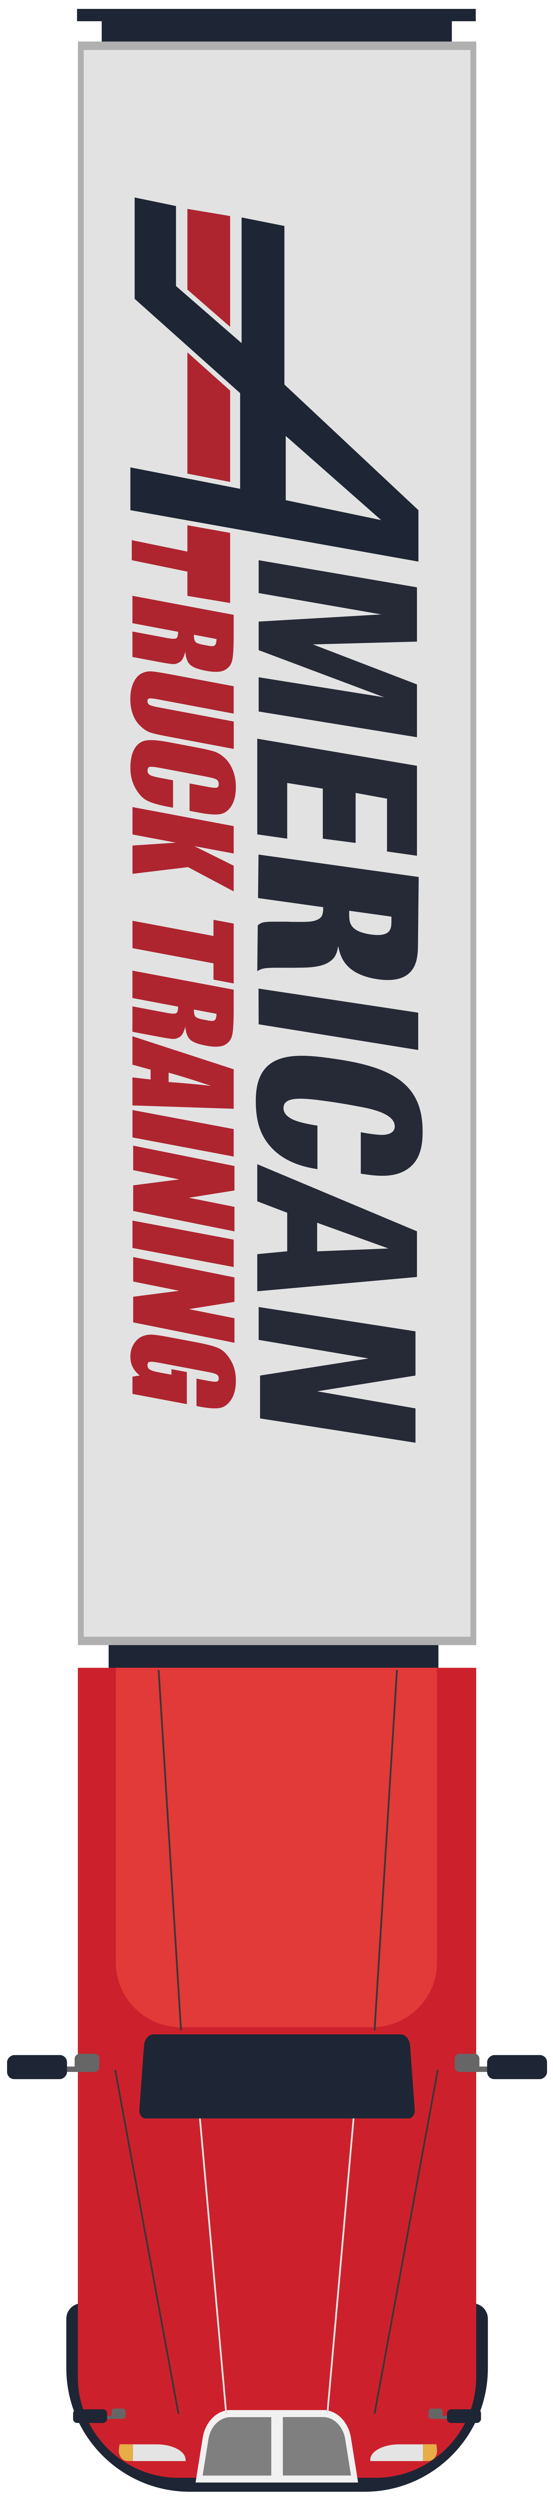 <?xml version="1.0" encoding="UTF-8"?>
<svg id="OBJECTS" xmlns="http://www.w3.org/2000/svg" viewBox="0 0 79.06 356.89">
  <rect x="15.53" y="218.54" width="47.15" height="32.75" style="fill: #1e2635;"/>
  <g>
    <rect x="14.54" y="2.68" width="50.06" height="5.5" style="fill: #1e2635;"/>
    <rect x="-74.85" y="91.91" width="228.91" height="56.95" transform="translate(-80.77 159.99) rotate(-90)" style="fill: #b0b0b0;"/>
    <rect x="11.96" y="7.13" width="55.29" height="226.5" transform="translate(79.22 240.77) rotate(180)" style="fill: #e2e2e2;"/>
    <path d="M43.8,312.12h7.05c1.22,0,2.21.99,2.21,2.21v55.85c0,1.22-.99,2.21-2.21,2.21h-7.05c-9.73,0-17.64-7.9-17.64-17.64v-24.99c0-9.73,7.9-17.64,17.64-17.64Z" transform="translate(-302.64 381.86) rotate(-90)" style="fill: #1e2635;"/>
    <path d="M-3.79,267.42h101.21v56.95H-3.79c-7.96,0-14.42-6.46-14.42-14.42v-28.11c0-7.96,6.46-14.42,14.42-14.42Z" transform="translate(-256.29 335.5) rotate(-90)" style="fill: #cc212c;"/>
    <path d="M28.99,348l-1.02,6.38h23.22l-1.02-6.38c-.37-2.3-2.04-3.96-3.98-3.96h-13.22c-1.94,0-3.61,1.66-3.98,3.96Z" style="fill: #f1f1f1;"/>
    <path d="M39.61,354.38h11.58l-1.02-6.38c-.37-2.3-2.04-3.96-3.98-3.96h-6.58v10.34Z" style="fill: #f1f1f1;"/>
    <path d="M40.44,353.38h9.74l-.83-5.19c-.29-1.82-1.62-3.15-3.16-3.15h-5.75v8.33Z" style="fill: #7f7f7f;"/>
    <path d="M39.61,344.04h-6.65c-1.94,0-3.61,1.66-3.98,3.96l-1.02,6.38h11.65v-10.34Z" style="fill: #f1f1f1;"/>
    <path d="M38.78,353.38v-8.33h-5.82c-1.54,0-2.87,1.32-3.16,3.15l-.83,5.19h9.81Z" style="fill: #7f7f7f;"/>
    <path d="M23.12,240.77h42.06v45.92H23.12c-5.1,0-9.24-4.14-9.24-9.24v-27.44c0-5.1,4.14-9.24,9.24-9.24Z" transform="translate(-224.21 303.25) rotate(-90)" style="fill: #e23939;"/>
    <line x1="46.8" y1="344.58" x2="50.57" y2="302.15" style="fill: none; stroke: #e4e4e4; stroke-miterlimit: 10; stroke-width: .25px;"/>
    <line x1="32.34" y1="344.58" x2="28.56" y2="302.15" style="fill: none; stroke: #e4e4e4; stroke-miterlimit: 10; stroke-width: .25px;"/>
    <path d="M20.58,292.04l-.66,9.1c-.05.68.35,1.27.85,1.27h37.67c.51,0,.9-.59.85-1.27l-.66-9.1c-.07-.92-.64-1.63-1.33-1.63H21.91c-.69,0-1.26.7-1.33,1.63Z" style="fill: #1e2635;"/>
    <g>
      <rect x="65.49" y="292.71" width="2.59" height="3.52" rx=".69" ry=".69" transform="translate(-227.69 361.26) rotate(-90)" style="fill: #666;"/>
      <rect x="68.46" y="293.53" width=".77" height="3.71" transform="translate(-226.54 364.23) rotate(-90)" style="fill: #666;"/>
      <rect x="72.21" y="290.8" width="3.44" height="8.57" rx="1.03" ry="1.03" transform="translate(-221.16 369.01) rotate(-90)" style="fill: #1e2635;"/>
    </g>
    <g>
      <rect x="61.54" y="343.56" width="1.47" height="2" rx=".39" ry=".39" transform="translate(-282.29 406.83) rotate(-90)" style="fill: #666;"/>
      <rect x="63.23" y="344.02" width=".44" height="2.11" transform="translate(-281.63 408.52) rotate(-90)" style="fill: #666;"/>
      <rect x="65.36" y="342.47" width="1.95" height="4.87" rx=".58" ry=".58" transform="translate(-278.57 411.24) rotate(-90)" style="fill: #1e2635;"/>
    </g>
    <g>
      <rect x="11.14" y="292.71" width="2.59" height="3.52" rx=".69" ry=".69" transform="translate(-282.04 306.91) rotate(-90)" style="fill: #666;"/>
      <rect x="9.99" y="293.53" width=".77" height="3.71" transform="translate(-285.01 305.76) rotate(-90)" style="fill: #666;"/>
      <rect x="3.57" y="290.8" width="3.44" height="8.57" rx="1.03" ry="1.03" transform="translate(-289.79 300.37) rotate(-90)" style="fill: #1e2635;"/>
    </g>
    <g>
      <rect x="16.21" y="343.56" width="1.47" height="2" rx=".39" ry=".39" transform="translate(-327.61 361.5) rotate(-90)" style="fill: #666;"/>
      <rect x="15.56" y="344.02" width=".44" height="2.11" transform="translate(-329.31 360.85) rotate(-90)" style="fill: #666;"/>
      <rect x="11.91" y="342.47" width="1.95" height="4.87" rx=".58" ry=".58" transform="translate(-332.02 357.79) rotate(-90)" style="fill: #1e2635;"/>
    </g>
    <g>
      <path d="M18.99,348.92v2.4h7.54v-.19c0-1.22-1.87-2.2-4.16-2.2h-3.38Z" style="fill: #e4e4e4;"/>
      <path d="M18.21,351.32h.78v-2.4h-1.89c-.06.28-.09.56-.11.82,0,0,0,.01,0,.02-.04.84.52,1.55,1.22,1.55Z" style="fill: #e7ad47;"/>
    </g>
    <g>
      <path d="M60.48,348.92v2.4h-7.54v-.19c0-1.22,1.87-2.2,4.16-2.2h3.38Z" style="fill: #e4e4e4;"/>
      <path d="M61.26,351.32h-.78v-2.4h1.89c.06.28.09.56.11.82,0,0,0,.01,0,.02.04.84-.52,1.55-1.22,1.55Z" style="fill: #e7ad47;"/>
    </g>
    <rect x="11.01" y="1.27" width="57.01" height="1.76" style="fill: #1e2635;"/>
  </g>
  <line x1="25.51" y1="344.56" x2="16.47" y2="295.48" style="fill: none; stroke: #3a3637; stroke-miterlimit: 10; stroke-width: .25px;"/>
  <line x1="53.55" y1="344.56" x2="62.59" y2="295.48" style="fill: none; stroke: #3a3637; stroke-miterlimit: 10; stroke-width: .25px;"/>
  <line x1="53.55" y1="289.84" x2="56.75" y2="238.4" style="fill: none; stroke: #3a3637; stroke-miterlimit: 10; stroke-width: .25px;"/>
  <line x1="25.88" y1="289.84" x2="22.68" y2="238.4" style="fill: none; stroke: #3a3637; stroke-miterlimit: 10; stroke-width: .25px;"/>
  <g>
    <path d="M25.16,29.41v11.42l9.38,8.15v-17.94l6.12,1.22v22.63l19.16,17.94v7.34l-41.18-7.34v-6.11l15.69,3.06v-13.66l-15.08-13.46v-14.47l5.91,1.22ZM54.51,74.26l-13.66-12.03v9.17l13.66,2.85Z" style="fill: #1e2635; fill-rule: evenodd;"/>
    <polygon points="59.79 149.89 59.79 144.56 36.96 141.12 36.98 146.22 59.79 149.89" style="fill: #262a37; fill-rule: evenodd;"/>
    <polygon points="36.98 79.97 59.61 83.84 59.61 91.59 44.73 91.99 59.61 97.7 59.61 105.24 36.98 101.57 36.98 96.68 54.92 99.54 36.98 92.81 36.98 88.73 54.51 87.71 36.98 84.66 36.98 79.97" style="fill: #262a37; fill-rule: evenodd;"/>
    <polygon points="55.33 114.01 55.33 121.55 59.61 122.16 59.61 109.32 36.78 105.45 36.78 119.11 41.06 119.72 41.06 111.77 46.15 112.58 46.15 119.72 50.84 120.33 50.84 113.19 55.33 114.01" style="fill: #262a37; fill-rule: evenodd;"/>
    <polygon points="36.98 191.27 36.98 186.58 59.4 190.05 59.4 196.36 45.34 198.61 59.4 201.05 59.4 205.95 37.18 202.48 37.18 196.36 52.68 193.92 36.98 191.27" style="fill: #262a37; fill-rule: evenodd;"/>
    <path d="M36.78,166.19l22.83,9.58v6.52l-22.83,2.04v-5.3l4.28-.41v-5.5l-4.28-1.63v-5.3ZM45.34,174.55v4.08l10.19-.41-10.19-3.67Z" style="fill: #262a37; fill-rule: evenodd;"/>
    <path d="M55.96,130.86v.71c-.02.93-.03,2.23-2.92,1.83-3.08-.43-3.1-1.76-3.12-2.8v-.59s6.04.84,6.04.84ZM42.21,138.14c1.59,0,3.64,0,4.85-.82,1.05-.67,1.15-1.56,1.29-2.26.28,1.32.83,4.05,5.73,4.74,3.24.45,5.17-.61,5.56-3.23.11-.65.11-1.29.12-2l.1-9.38-22.9-3.2-.07,6.21,9.31,1.3v.47c-.08.63-.15,1.19-1.32,1.49-.59.14-1.04.15-3.09.14l-.91-.03c-1.4,0-2.34,0-2.5.02-.94.04-1.17.21-1.53.5l-.07,6.54c.78-.48,1.21-.5,4.16-.48h1.27Z" style="fill: #262a37; fill-rule: evenodd;"/>
    <path d="M45.38,160.68c-.96-.13-2.7-.46-3.6-.91-.87-.44-1.25-.97-1.25-1.58,0-1.41,1.74-1.52,4.6-1.2,1,.13,2.03.26,3.02.42,1.06.16,2.12.35,3.15.55,1.93.34,5.14,1.05,5.14,2.84,0,.68-.55,1-1.03,1.11-.48.14-1.19.19-3.83-.28v5.91c2.09.32,4.95.76,6.98-.88,1.74-1.36,1.86-3.74,1.86-5.17,0-6.36-3.83-9-11.92-10.24-5.82-.89-11.93-1.6-11.93,5.84,0,1.81.19,4.08,1.64,6.02,2.19,2.97,5.69,3.54,7.17,3.79v-6.22Z" style="fill: #262a37; fill-rule: evenodd;"/>
    <path d="M30.94,91.22l-3.22-.61c0,.44.06.76.17.95.12.2.5.36,1.14.48l.8.15c.46.09.76.06.9-.09.14-.14.22-.44.22-.89ZM33.41,87.77v2.77c0,1.84-.07,3.08-.21,3.7-.14.63-.49,1.1-1.05,1.4-.56.31-1.46.35-2.69.12-1.13-.21-1.89-.5-2.27-.86-.39-.36-.62-.98-.7-1.85-.19.74-.43,1.21-.74,1.42-.31.21-.6.32-.86.33-.26.02-.97-.08-2.14-.3l-3.82-.72v-3.63l4.81.9c.77.15,1.25.17,1.44.08.19-.09.28-.4.28-.94l-6.53-1.23v-3.91l14.48,2.72Z" style="fill: #ae252f; fill-rule: evenodd;"/>
    <path d="M33.41,106.91l-9.67-1.82c-1.1-.21-1.87-.39-2.32-.55-.44-.16-.9-.46-1.37-.92-.47-.45-.82-1-1.06-1.65-.24-.64-.36-1.36-.36-2.17,0-.9.14-1.67.43-2.3.28-.63.66-1.08,1.11-1.33.46-.25.94-.36,1.45-.33.51.03,1.59.2,3.22.51l8.57,1.61v3.91l-10.85-2.04c-.63-.12-1.04-.16-1.22-.13-.17.04-.26.17-.26.39,0,.25.1.42.29.53.2.11.65.24,1.38.37l10.67,2.01v3.91Z" style="fill: #ae252f; fill-rule: evenodd;"/>
    <path d="M27.1,115.75v-3.91l2.52.47c.73.14,1.19.18,1.37.13.18-.05.28-.21.28-.5,0-.32-.11-.55-.33-.67-.22-.13-.7-.26-1.43-.4l-6.72-1.27c-.71-.13-1.16-.17-1.38-.13-.21.05-.32.22-.32.52s.11.5.32.63c.22.13.72.28,1.51.43l1.82.34v3.91l-.56-.1c-1.49-.28-2.56-.59-3.18-.93-.63-.33-1.18-.92-1.65-1.77-.47-.84-.71-1.81-.71-2.91s.2-2.05.6-2.72c.4-.67.95-1.06,1.65-1.17.71-.11,1.77-.03,3.19.24l4.23.8c1.04.2,1.82.38,2.34.55.52.17,1.03.49,1.51.94.48.46.86,1.04,1.14,1.75.28.71.42,1.49.42,2.34,0,1.15-.21,2.06-.64,2.73-.43.67-.96,1.06-1.61,1.17-.64.11-1.63.05-2.99-.21l-1.38-.26Z" style="fill: #ae252f; fill-rule: evenodd;"/>
    <polygon points="33.41 127.25 26.88 123.78 18.94 124.74 18.94 120.7 25.14 120.29 18.94 119.12 18.94 115.21 33.41 117.93 33.41 121.84 27.79 120.79 33.41 123.58 33.41 127.25" style="fill: #ae252f; fill-rule: evenodd;"/>
    <polygon points="33.41 140.39 30.52 139.84 30.52 137.52 18.94 135.35 18.94 131.44 30.52 133.61 30.52 131.3 33.41 131.84 33.41 140.39" style="fill: #ae252f; fill-rule: evenodd;"/>
    <path d="M30.94,144.72l-3.22-.61c0,.44.06.76.17.95.12.2.5.36,1.14.48l.8.15c.46.09.76.05.9-.09.14-.14.22-.44.22-.89ZM33.41,141.28v2.77c0,1.84-.07,3.08-.21,3.7-.14.63-.49,1.1-1.05,1.4-.56.31-1.46.35-2.69.12-1.13-.21-1.89-.5-2.27-.86-.39-.36-.62-.98-.7-1.85-.19.74-.43,1.21-.74,1.42-.31.21-.6.32-.86.33-.26.02-.97-.08-2.14-.3l-3.82-.72v-3.63l4.81.91c.77.15,1.25.17,1.44.07.19-.09.28-.4.28-.94l-6.53-1.23v-3.91l14.48,2.72Z" style="fill: #ae252f; fill-rule: evenodd;"/>
    <path d="M24.11,154.46c1.64.11,3.66.29,6.07.55-2.77-.92-4.79-1.54-6.07-1.88v1.34ZM33.41,158.28l-14.48-.48v-4l2.6.3v-1.4l-2.6-.72v-4.05l14.48,4.71v5.66Z" style="fill: #ae252f; fill-rule: evenodd;"/>
    <polygon points="33.41 165.1 18.94 162.37 18.94 158.46 33.41 161.18 33.41 165.1" style="fill: #ae252f; fill-rule: evenodd;"/>
    <polygon points="33.41 180.87 18.94 178.15 18.94 174.24 33.41 176.96 33.41 180.87" style="fill: #ae252f; fill-rule: evenodd;"/>
    <path d="M28.09,200.71v-3.91l1.31.25c.83.16,1.35.22,1.56.18.21-.04.31-.19.31-.47,0-.24-.09-.42-.27-.54-.18-.12-.64-.25-1.38-.39l-6.95-1.31c-.65-.12-1.08-.16-1.29-.11-.2.05-.3.2-.3.46,0,.29.12.5.35.64.23.15.69.29,1.36.41l1.72.32v-.79l2.2.41v4.58l-7.77-1.46v-2.46l1.04-.17c-.45-.35-.78-.75-1.01-1.2-.22-.44-.33-.94-.33-1.49,0-.66.15-1.25.46-1.76.31-.51.69-.87,1.14-1.09.45-.21.93-.31,1.42-.29.5.02,1.25.12,2.25.31l4.3.81c1.38.26,2.39.53,3.01.8.63.27,1.2.82,1.71,1.65.53.84.79,1.84.79,3s-.23,2.05-.68,2.73c-.45.67-.99,1.06-1.62,1.17-.62.11-1.52.06-2.71-.16l-.63-.12Z" style="fill: #ae252f; fill-rule: evenodd;"/>
    <polygon points="33.52 175.78 19.04 172.87 19.04 169.21 25.62 168.36 19.04 167.04 19.04 163.54 33.52 166.45 33.52 169.94 27 170.98 33.52 172.28 33.52 175.78" style="fill: #ae252f; fill-rule: evenodd;"/>
    <polygon points="33.52 191.68 19.04 188.77 19.04 185.11 25.62 184.26 19.04 182.94 19.04 179.44 33.52 182.35 33.52 185.84 27 186.88 33.52 188.18 33.52 191.68" style="fill: #ae252f; fill-rule: evenodd;"/>
    <g>
      <polygon points="32.9 55.76 26.79 50.3 26.79 67.61 32.9 68.8 32.9 55.76" style="fill: #ae252f; fill-rule: evenodd;"/>
      <polygon points="32.9 76.07 26.79 74.98 26.79 78.74 18.84 77.11 18.84 79.97 26.79 81.6 26.79 85.06 32.9 86.08 32.9 76.07" style="fill: #ae252f; fill-rule: evenodd;"/>
      <polygon points="32.9 46.66 32.9 30.84 26.79 29.82 26.79 41.34 32.9 46.66" style="fill: #ae252f; fill-rule: evenodd;"/>
    </g>
  </g>
</svg>